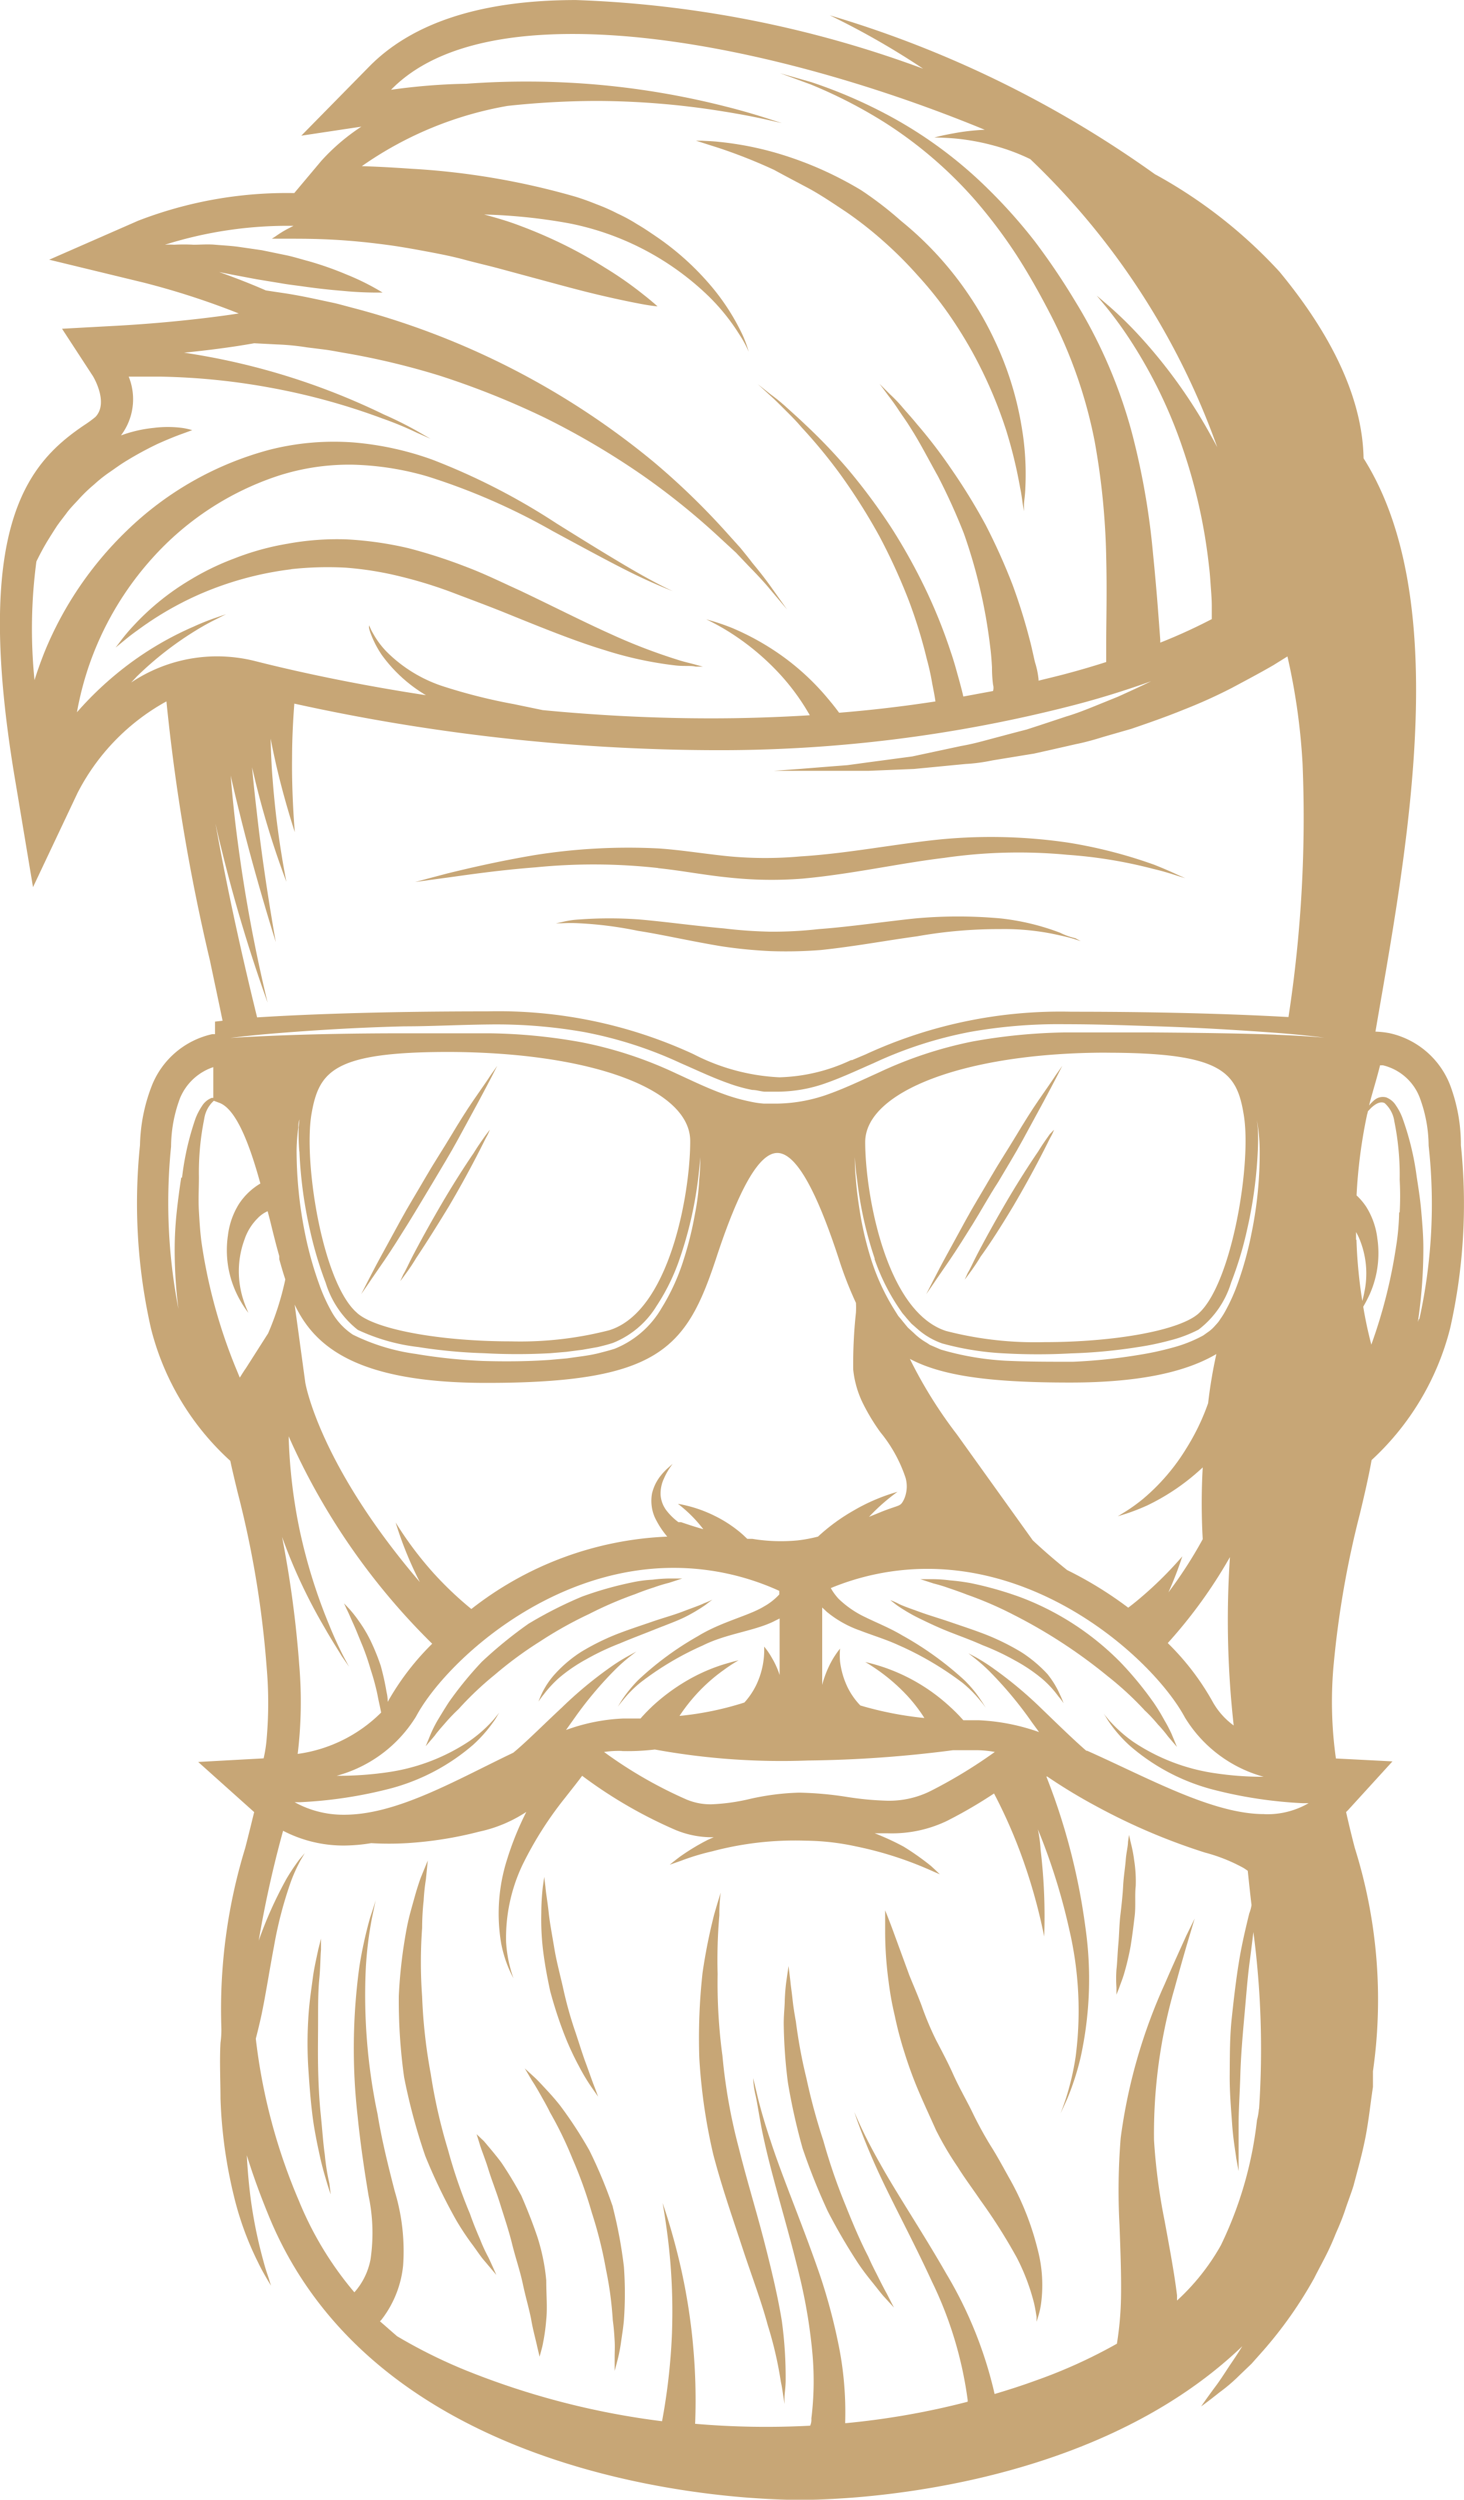 <svg xmlns="http://www.w3.org/2000/svg" width="64.716" height="110.497" viewBox="0 0 64.716 110.497"><g transform="translate(-4140.899 411.06)"><path d="M158.959,181.887a3.734,3.734,0,0,0-2.672-2.277,3.9,3.9,0,0,0-.622-.068l.182-1.055c1.336-7.7,3.15-18.178-.706-24.288-.046-2.528-1.29-5.313-3.719-8.25a21.426,21.426,0,0,0-5.51-4.311,48.182,48.182,0,0,0-14.368-7.021,34.709,34.709,0,0,1,4.129,2.361,48.988,48.988,0,0,0-15.347-3.036c-4.137,0-7.188.979-9.108,2.907l-3.036,3.089,2.657-.4a9.063,9.063,0,0,0-1.776,1.518l-1.192,1.419a18.217,18.217,0,0,0-6.9,1.222l-3.932,1.723,4.167,1.01a34.47,34.47,0,0,1,4.213,1.366c-1.518.235-3.522.44-5.313.539l-2.5.137,1.366,2.095s.713,1.161.114,1.8a4.823,4.823,0,0,1-.486.357c-2.5,1.685-4.994,4.448-3.036,15.878l.759,4.554,1.966-4.159a9.632,9.632,0,0,1,3.932-4.053,87.65,87.65,0,0,0,1.928,11.476c.19.911.38,1.791.554,2.641h0l-.334.038v.554h-.121a3.742,3.742,0,0,0-2.672,2.277,7.659,7.659,0,0,0-.524,2.634,25.048,25.048,0,0,0,.486,8.1,11.787,11.787,0,0,0,3.507,5.852c.091.433.2.88.319,1.374a43.94,43.94,0,0,1,1.29,7.787,18.217,18.217,0,0,1,0,3.089,5.848,5.848,0,0,1-.137.9l-2.892.159,2.474,2.216h0c-.129.531-.258,1.055-.395,1.586a24.288,24.288,0,0,0-1.055,7.932,3.989,3.989,0,0,1-.038.676c-.046.843,0,1.67,0,2.467a21.024,21.024,0,0,0,.6,4.342,13.738,13.738,0,0,0,1.063,2.907c.159.334.311.584.41.759l.159.266-.091-.3c-.061-.182-.159-.455-.25-.812a20.333,20.333,0,0,1-.584-2.953c-.061-.524-.114-1.1-.144-1.7.258.835.569,1.7.949,2.626,4.972,12.25,21.556,12.607,23.438,12.607h.144c1.518,0,12.638-.235,19.476-6.793l-.182.288c-.137.213-.266.4-.395.592-.243.372-.455.7-.653.956-.38.516-.592.827-.592.827s.3-.213.812-.622a7.52,7.52,0,0,0,.888-.759l.531-.509.539-.607a18.437,18.437,0,0,0,2.224-3.165c.159-.319.334-.638.5-.964a11.048,11.048,0,0,0,.455-1.009c.152-.342.3-.691.417-1.047s.258-.713.372-1.078c.2-.759.4-1.465.539-2.2s.213-1.465.319-2.163v-.691a22.369,22.369,0,0,0-.8-9.867q-.2-.759-.387-1.594l.084-.083,1.966-2.156-2.5-.129a17.974,17.974,0,0,1-.114-3.992,42.441,42.441,0,0,1,1.176-6.831c.2-.835.38-1.609.516-2.368a11.886,11.886,0,0,0,3.469-5.814,25,25,0,0,0,.478-8.1A7.485,7.485,0,0,0,158.959,181.887ZM149.4,210.213a3.256,3.256,0,0,1-.934-1.055,11.325,11.325,0,0,0-1.981-2.588,21.5,21.5,0,0,0,2.748-3.8A41.888,41.888,0,0,0,149.4,210.213Zm-1.131-14.247a9.958,9.958,0,0,1-.964,2,9.107,9.107,0,0,1-1.905,2.224,7.534,7.534,0,0,1-.8.577l-.326.2.364-.114a9.339,9.339,0,0,0,.949-.372,9.723,9.723,0,0,0,2.444-1.677,27.651,27.651,0,0,0,0,3.173,19.508,19.508,0,0,1-1.518,2.353,15.8,15.8,0,0,0,.615-1.594,16.557,16.557,0,0,1-1.336,1.381c-.38.349-.759.668-1.055.888a16.819,16.819,0,0,0-2.7-1.662c-.531-.425-1.04-.865-1.518-1.313l-3.355-4.683a20.085,20.085,0,0,1-2.08-3.34c1.427.759,3.575,1.047,7.082,1.047,3.18,0,5.176-.5,6.467-1.26a21.234,21.234,0,0,0-.364,2.171Zm-15.613,4.713a8.485,8.485,0,0,0-1.632,1.184,6.481,6.481,0,0,1-.888.167,7.727,7.727,0,0,1-2.019-.068h-.22c-.061-.053-.2-.2-.41-.364a5.655,5.655,0,0,0-1.047-.66,5.906,5.906,0,0,0-1.609-.524,5.974,5.974,0,0,1,1.123,1.123h0c-.372-.106-.7-.213-.979-.311h-.121a2.687,2.687,0,0,1-.516-.5,1.29,1.29,0,0,1-.273-.706,1.564,1.564,0,0,1,.144-.713,2.959,2.959,0,0,1,.266-.486l.121-.175-.159.144a2.71,2.71,0,0,0-.395.417,1.981,1.981,0,0,0-.357.759,1.837,1.837,0,0,0,.121,1.04,3.878,3.878,0,0,0,.554.858,15.036,15.036,0,0,0-8.66,3.2,15.455,15.455,0,0,1-1.67-1.586,15.742,15.742,0,0,1-1.677-2.239,16.153,16.153,0,0,0,1.07,2.634c-4.455-5.207-5.055-8.774-5.063-8.812l-.471-3.453c.88,1.86,2.748,3.461,8.478,3.461,7.628,0,8.835-1.518,10.148-5.488,1.032-3.15,1.92-4.676,2.71-4.676s1.685,1.518,2.717,4.676a16.457,16.457,0,0,0,.759,1.951,3.965,3.965,0,0,1,0,.425,21.4,21.4,0,0,0-.121,2.52,4.387,4.387,0,0,0,.44,1.518,8.966,8.966,0,0,0,.759,1.252,6.33,6.33,0,0,1,1.116,2.019,1.412,1.412,0,0,1,0,.759,1.178,1.178,0,0,1-.144.326.342.342,0,0,1-.144.129c-.091.046-.3.106-.554.2s-.433.175-.645.258l-.129.053a8.646,8.646,0,0,1,1.26-1.108A8.428,8.428,0,0,0,132.652,200.68Zm-10.042,6.474a8.156,8.156,0,0,0-.759.478,17.741,17.741,0,0,0-2.156,1.791c-.759.706-1.45,1.4-2.011,1.882l-.137.114c-2.543,1.214-5.131,2.74-7.469,2.74a4.448,4.448,0,0,1-2.194-.554h.25a19.506,19.506,0,0,0,4.046-.622,9.184,9.184,0,0,0,3.6-1.92,6.073,6.073,0,0,0,.88-.994c.1-.129.159-.243.2-.311l.068-.114-.083.106c-.053.061-.129.167-.235.281a6,6,0,0,1-.979.858,8.721,8.721,0,0,1-3.613,1.389,14.932,14.932,0,0,1-2.277.159,5.928,5.928,0,0,0,3.514-2.626c1.214-2.277,5.738-6.565,11.385-6.565a11.263,11.263,0,0,1,4.668,1.017v.159a2.732,2.732,0,0,1-.676.531c-.683.417-1.89.676-2.937,1.321a13.7,13.7,0,0,0-2.626,1.935,6.188,6.188,0,0,0-.683.827c-.144.22-.213.349-.213.349s.083-.121.25-.319a4.852,4.852,0,0,1,.759-.759,13.259,13.259,0,0,1,2.748-1.632c1.017-.509,2.186-.622,3.074-1.032l.319-.159v2.5a3.6,3.6,0,0,0-.342-.759,3.364,3.364,0,0,0-.342-.5,3.6,3.6,0,0,1-.357,1.715,3.332,3.332,0,0,1-.516.759,13.838,13.838,0,0,1-2.869.592,7.832,7.832,0,0,1,.759-.972,7.589,7.589,0,0,1,1.214-1.07,6.838,6.838,0,0,1,.638-.417s-.3.068-.759.213a7.917,7.917,0,0,0-1.571.713,8.705,8.705,0,0,0-1.427,1.055,8.163,8.163,0,0,0-.577.592h-.759a8.348,8.348,0,0,0-2.535.509l.4-.562a16.518,16.518,0,0,1,1.761-2.095,7.434,7.434,0,0,1,.676-.6l.273-.212Zm-12.6-.061c-.159-.319-.372-.759-.607-1.343a24.123,24.123,0,0,1-1.305-4.213,23.484,23.484,0,0,1-.478-4.106,29.775,29.775,0,0,0,6.345,9.169A11.552,11.552,0,0,0,112,209.173v.046a1.678,1.678,0,0,0-.046-.471,11.6,11.6,0,0,0-.258-1.169,9.645,9.645,0,0,0-.448-1.108,5.964,5.964,0,0,0-.531-.888,5.069,5.069,0,0,0-.455-.569l-.19-.2.114.251c.083.159.175.387.3.66s.243.584.387.926a10.549,10.549,0,0,1,.372,1.078,10.386,10.386,0,0,1,.3,1.1c.053.288.121.562.167.812a6.474,6.474,0,0,1-3.689,1.829,19.164,19.164,0,0,0,.068-3.939,47.7,47.7,0,0,0-.759-5.655,23.812,23.812,0,0,0,1.882,4.015c.3.531.584.964.759,1.26l.319.463ZM108.1,184.839a19.22,19.22,0,0,0,.478,3.529,16.615,16.615,0,0,0,.683,2.277,4.228,4.228,0,0,0,1.419,2.08,8.616,8.616,0,0,0,2.672.759,22.991,22.991,0,0,0,2.907.273,26.93,26.93,0,0,0,2.93,0l.713-.061.706-.091.683-.121c.22-.053.463-.114.668-.182a4,4,0,0,0,1.928-1.632,9.106,9.106,0,0,0,1.032-2.118,17.274,17.274,0,0,0,.8-3.461c.053-.433.083-.759.1-1v0a8.909,8.909,0,0,1-.046,1,10.454,10.454,0,0,1-.19,1.518,15.18,15.18,0,0,1-.486,1.973,9.374,9.374,0,0,1-1,2.2,4.212,4.212,0,0,1-2.057,1.776c-.235.076-.448.129-.683.19s-.471.1-.713.137l-.721.1-.759.068c-.979.068-1.973.076-2.968.046a23.873,23.873,0,0,1-2.953-.311,9.016,9.016,0,0,1-2.778-.85,2.914,2.914,0,0,1-.964-1.055,7.65,7.65,0,0,1-.539-1.207,15.645,15.645,0,0,1-.638-2.33,18.474,18.474,0,0,1-.349-3.575,8.771,8.771,0,0,1,.076-1,.947.947,0,0,1,.053-.349l-.038.357a9.67,9.67,0,0,0,.03,1.063Zm17.275-.448c0,2.277-.9,7.514-3.575,8.349a15.734,15.734,0,0,1-4.349.493c-3.173,0-6.072-.539-6.831-1.283-1.518-1.359-2.353-6.7-1.981-8.8.334-1.882,1.009-2.71,6.072-2.71,6.277.023,10.664,1.639,10.664,3.939Zm-3.036,26.952a10.145,10.145,0,0,0,1.472-.068,31.12,31.12,0,0,0,6.763.486,53.582,53.582,0,0,0,6.414-.455h1.093a4.678,4.678,0,0,1,.759.076,21.626,21.626,0,0,1-2.831,1.723,4.1,4.1,0,0,1-1.935.433,13.471,13.471,0,0,1-1.768-.167,15.462,15.462,0,0,0-2.11-.19,11.1,11.1,0,0,0-2.194.281,8.791,8.791,0,0,1-1.693.235,2.74,2.74,0,0,1-1.1-.213,19.293,19.293,0,0,1-3.643-2.1,4.436,4.436,0,0,1,.8-.046Zm21.427-30.869c5.085,0,5.761.827,6.072,2.71.372,2.095-.5,7.438-1.973,8.8-.812.759-3.7,1.283-6.831,1.283a15.7,15.7,0,0,1-4.349-.493c-2.679-.865-3.575-6.118-3.575-8.349s4.4-3.954,10.679-3.954Zm-10.247,9.108a9.259,9.259,0,0,0,1.04,2.118l.175.258c.068.091.137.159.2.243l.213.243.243.213a3.294,3.294,0,0,0,1.123.668,12.67,12.67,0,0,0,2.763.44,26.931,26.931,0,0,0,2.93,0,23.227,23.227,0,0,0,2.922-.273,12.325,12.325,0,0,0,1.45-.3,5.842,5.842,0,0,0,1.268-.478,4.114,4.114,0,0,0,1.442-2.087,15.61,15.61,0,0,0,.691-2.277,19.5,19.5,0,0,0,.486-3.537,9.778,9.778,0,0,0,0-1l-.038-.357.053.349a7.673,7.673,0,0,1,.068,1.01,17.456,17.456,0,0,1-.349,3.583,15.316,15.316,0,0,1-.638,2.323,8.237,8.237,0,0,1-.554,1.214,3.24,3.24,0,0,1-.19.3,1.518,1.518,0,0,1-.22.281,1.724,1.724,0,0,1-.266.258l-.281.2a6.07,6.07,0,0,1-1.366.539,13.036,13.036,0,0,1-1.435.311,23.849,23.849,0,0,1-2.96.311c-.994,0-1.989,0-2.968-.046a12.546,12.546,0,0,1-2.869-.493l-.319-.137-.159-.068-.152-.1a2.74,2.74,0,0,1-.569-.433l-.258-.235-.213-.258c-.068-.091-.144-.175-.213-.258l-.175-.281a9.806,9.806,0,0,1-1.017-2.2,15.045,15.045,0,0,1-.478-1.973c-.1-.6-.167-1.123-.2-1.556a9.107,9.107,0,0,1-.046-1.01v0a9.852,9.852,0,0,0,.1,1,16.8,16.8,0,0,0,.782,3.5Zm17.753-9.905c-1.343-.053-3.271-.083-5.586-.1h-3.727a24.961,24.961,0,0,0-4.1.4,18.02,18.02,0,0,0-4.167,1.381c-.691.311-1.381.645-2.125.918a6.99,6.99,0,0,1-2.345.448h-.592a4.193,4.193,0,0,1-.607-.091,8.078,8.078,0,0,1-1.154-.326c-.759-.273-1.435-.607-2.118-.918a17.751,17.751,0,0,0-4.167-1.374,24.287,24.287,0,0,0-4.1-.4h-3.734c-2.277,0-4.235.046-5.586.1s-2.118.106-2.118.106.759-.106,2.11-.213,3.271-.243,5.586-.3c1.161,0,2.414-.068,3.734-.083a22.427,22.427,0,0,1,4.2.334,18.1,18.1,0,0,1,4.288,1.381c.691.3,1.381.63,2.087.88a6.834,6.834,0,0,0,1.07.3c.175,0,.349.061.539.076h.562a6.422,6.422,0,0,0,2.178-.387c.706-.25,1.4-.577,2.095-.88a17.988,17.988,0,0,1,4.288-1.381,22.342,22.342,0,0,1,4.19-.334c1.328,0,2.581.046,3.734.083,2.277.068,4.243.2,5.586.3s2.11.213,2.11.213-.751-.076-2.11-.129ZM100.66,164.111l.258-.273a14.764,14.764,0,0,1,2.6-2.027,10.827,10.827,0,0,1,.964-.531l.372-.19-.395.137a10.878,10.878,0,0,0-1.032.41,14.261,14.261,0,0,0-2.93,1.708,14.91,14.91,0,0,0-2.232,2.08,14.051,14.051,0,0,1,.493-1.943,13.821,13.821,0,0,1,2.877-4.911,12.9,12.9,0,0,1,5.5-3.59,10.2,10.2,0,0,1,3.332-.5,12.9,12.9,0,0,1,3.287.516,28.387,28.387,0,0,1,5.533,2.414c1.571.85,2.884,1.564,3.8,2s1.518.66,1.518.66-.546-.243-1.457-.759-2.171-1.29-3.689-2.239a29.055,29.055,0,0,0-5.488-2.816,13.564,13.564,0,0,0-3.476-.759,11.552,11.552,0,0,0-3.7.319,14.368,14.368,0,0,0-6.345,3.6,15.673,15.673,0,0,0-3.605,5.313c-.175.44-.326.858-.455,1.275a22.572,22.572,0,0,1,.083-5.245c.114-.235.266-.531.455-.85.121-.2.258-.417.4-.638s.319-.433.486-.66.38-.433.577-.653a6.832,6.832,0,0,1,.638-.607,6.07,6.07,0,0,1,.7-.554c.243-.167.478-.342.721-.486a14.937,14.937,0,0,1,1.4-.759c.425-.19.8-.342,1.078-.44l.433-.159a3.034,3.034,0,0,0-.455-.1,4.964,4.964,0,0,0-1.245,0,5.905,5.905,0,0,0-1.45.334,2.657,2.657,0,0,0,.342-2.6h1.381a29.738,29.738,0,0,1,4.987.509,29.162,29.162,0,0,1,4.873,1.351,14.918,14.918,0,0,1,1.518.63l.584.258-.554-.319a16.35,16.35,0,0,0-1.518-.759A30.36,30.36,0,0,0,103,149.53c1.009-.1,2.133-.243,3.1-.417l1.01.053a10.67,10.67,0,0,1,1.321.129l.8.1c.288.038.584.1.9.152a33.148,33.148,0,0,1,4.2,1.009,36.5,36.5,0,0,1,4.638,1.86,34.391,34.391,0,0,1,4.319,2.55,31.558,31.558,0,0,1,3.423,2.77l.683.63.577.607c.372.38.683.714.926,1.009l.759.9-.691-.972c-.22-.311-.5-.676-.842-1.085-.159-.213-.342-.433-.524-.66l-.63-.7a32.043,32.043,0,0,0-3.226-3.12,34.673,34.673,0,0,0-13.184-6.77c-.326-.083-.638-.175-.934-.243l-.85-.182c-.539-.114-1-.2-1.4-.258l-.759-.114c-.683-.3-1.4-.577-2.065-.812l.653.129,1.009.19,1.017.167c.334.061.676.1.994.144.645.091,1.245.159,1.776.2a15.689,15.689,0,0,0,1.776.076,10.785,10.785,0,0,0-1.6-.8,14.425,14.425,0,0,0-1.715-.6c-.319-.083-.645-.19-.987-.258l-1.032-.213-1.047-.152c-.342-.046-.683-.061-1.017-.091s-.653,0-.956,0a7.906,7.906,0,0,0-.858,0,3.515,3.515,0,0,0-.41,0,18.064,18.064,0,0,1,5.685-.835l-.281.144a4.779,4.779,0,0,0-.5.311l-.175.114h.759c.493,0,1.184,0,2,.046s1.738.137,2.717.281c.493.076.994.167,1.518.266s1.025.2,1.518.334,1.04.258,1.518.387l1.518.41c.987.266,1.92.524,2.74.721s1.518.342,2,.433.759.114.759.114-.213-.2-.607-.509a16.125,16.125,0,0,0-1.7-1.192,19.983,19.983,0,0,0-2.573-1.374c-.493-.22-1.009-.425-1.518-.607-.417-.144-.843-.266-1.268-.38a24.653,24.653,0,0,1,3.742.387,12.258,12.258,0,0,1,6.072,3.12,9.11,9.11,0,0,1,1.472,1.8,4.846,4.846,0,0,1,.41.759,4.994,4.994,0,0,0-.319-.842,9.866,9.866,0,0,0-1.29-2,12.083,12.083,0,0,0-2.52-2.277c-.258-.175-.524-.357-.8-.516a7.223,7.223,0,0,0-.865-.471,8.347,8.347,0,0,0-.926-.41c-.319-.129-.63-.243-.956-.342a32.919,32.919,0,0,0-7.226-1.23c-.888-.061-1.632-.1-2.2-.114a15.982,15.982,0,0,1,6.436-2.664,37.283,37.283,0,0,1,3.932-.22,35.607,35.607,0,0,1,5.655.471c.759.121,1.4.25,1.844.349l.7.159-.683-.22c-.433-.137-1.055-.326-1.814-.516a35.733,35.733,0,0,0-5.67-.964,36.213,36.213,0,0,0-5.791-.038h-.046a26.846,26.846,0,0,0-3.271.266c1.7-1.746,4.554-2.467,8.03-2.467,5.45,0,12.326,1.806,18.216,4.235a9.493,9.493,0,0,0-1.389.159c-.516.091-.842.182-.842.182s.342,0,.85.038a10.054,10.054,0,0,1,1.806.326,8.963,8.963,0,0,1,1.586.592,32.782,32.782,0,0,1,8.266,12.736c-.076-.144-.152-.288-.235-.433a22.617,22.617,0,0,0-3.264-4.554,17.039,17.039,0,0,0-1.305-1.268l-.524-.448.44.531a17.652,17.652,0,0,1,1.055,1.457,21.252,21.252,0,0,1,2.33,4.835,24.106,24.106,0,0,1,1.139,5.154c.046.357.061.683.083.972s.038.546.038.759v.592a24.187,24.187,0,0,1-2.277,1.04v-.121c-.068-.918-.159-2.224-.319-3.8a32.585,32.585,0,0,0-.949-5.412,22.011,22.011,0,0,0-2.512-5.791A30.078,30.078,0,0,0,140.6,144.6a23.16,23.16,0,0,0-2.027-2.277,19.127,19.127,0,0,0-4.342-3.233,21.736,21.736,0,0,0-3.5-1.518l-1.381-.395,1.343.493a21.154,21.154,0,0,1,3.34,1.723,18.58,18.58,0,0,1,3.97,3.431,22.556,22.556,0,0,1,1.776,2.361c.546.842,1.047,1.738,1.518,2.649a20.875,20.875,0,0,1,1.951,5.586,32.161,32.161,0,0,1,.516,5.169c.038,1.518,0,2.831,0,3.75v.865c-.569.182-1.161.357-1.791.524-.395.106-.8.2-1.2.3v-.061a3.783,3.783,0,0,0-.159-.759c-.068-.281-.137-.638-.235-1a25.051,25.051,0,0,0-.759-2.429,27.1,27.1,0,0,0-1.192-2.649,26.569,26.569,0,0,0-1.518-2.467,21.92,21.92,0,0,0-1.518-1.981c-.228-.281-.455-.524-.653-.759a6.28,6.28,0,0,0-.524-.546l-.471-.471.395.531c.129.167.281.372.44.615s.357.509.546.82c.387.6.759,1.328,1.2,2.118a26.964,26.964,0,0,1,1.146,2.528,23.18,23.18,0,0,1,1.161,4.987c.046.342.068.66.083.941a5.828,5.828,0,0,0,.046.759.5.5,0,0,1,0,.281l-1.313.243h0c-.053-.235-.129-.524-.22-.85s-.19-.7-.326-1.093a23.118,23.118,0,0,0-1.047-2.641,25.643,25.643,0,0,0-1.564-2.839,26.558,26.558,0,0,0-1.913-2.588,24.2,24.2,0,0,0-1.935-2.027c-.3-.288-.577-.531-.827-.759a7.962,7.962,0,0,0-.668-.546l-.584-.463.554.509c.175.152.38.357.615.592s.5.493.759.8a22.966,22.966,0,0,1,1.753,2.133,26.646,26.646,0,0,1,1.685,2.672,26.317,26.317,0,0,1,1.306,2.854,21.873,21.873,0,0,1,.8,2.6,10.624,10.624,0,0,1,.235,1.063c.061.311.114.577.144.8-1.427.22-2.854.387-4.258.5-.121-.167-.288-.38-.486-.615a10.916,10.916,0,0,0-1.973-1.852,11.439,11.439,0,0,0-2.277-1.283,10.319,10.319,0,0,0-1.139-.38,10.252,10.252,0,0,1,1.032.569,11.044,11.044,0,0,1,1.981,1.6,9.921,9.921,0,0,1,1.518,1.989.3.3,0,0,1,.046.083c-1.472.091-2.93.137-4.357.137-2.588,0-5.085-.137-7.446-.364l-1.283-.266a24.462,24.462,0,0,1-3.036-.759,6.277,6.277,0,0,1-2.581-1.556,3.8,3.8,0,0,1-.607-.82,2,2,0,0,1-.129-.258l-.046-.091v.1a1.457,1.457,0,0,0,.083.281,4.447,4.447,0,0,0,.486.934,6.5,6.5,0,0,0,1.951,1.776c-2.93-.448-5.526-.994-7.59-1.518a6.922,6.922,0,0,0-1.67-.2A6.831,6.831,0,0,0,100.66,164.111Zm3.734,6.254c.076.349.159.706.25,1.063a67.549,67.549,0,0,0,2.049,6.831,67.792,67.792,0,0,1-1.306-7c-.144-1.047-.25-2.1-.326-3.036.121.539.258,1.108.395,1.662.706,2.884,1.6,5.7,1.6,5.7s-.531-2.907-.85-5.829c-.076-.645-.144-1.283-.2-1.9l.159.668a38.291,38.291,0,0,0,1.359,4.395,39.249,39.249,0,0,1-.607-4.508c-.053-.622-.076-1.245-.091-1.822.061.3.121.607.19.911.357,1.639.88,3.226.88,3.226s-.144-1.662-.121-3.3c0-.888.053-1.761.1-2.383a87.567,87.567,0,0,0,18.383,2.057,62.6,62.6,0,0,0,16.114-2c1.222-.319,2.338-.676,3.378-1.047-.478.235-.964.455-1.465.683l-1.123.455c-.379.152-.759.3-1.154.417l-1.169.387-.584.19-.584.152-1.169.311c-.387.106-.759.2-1.146.266l-2.163.463-1.989.266-.888.121-.8.061-1.313.106-1.146.083h4.182l2.027-.083,2.277-.22a7.688,7.688,0,0,0,1.192-.159l1.222-.2.615-.1.615-.137,1.237-.281c.417-.083.827-.2,1.23-.326l1.214-.349c.8-.273,1.579-.546,2.323-.85a22.79,22.79,0,0,0,2.118-.956c.653-.349,1.283-.683,1.844-1.009l.622-.387a28.223,28.223,0,0,1,.668,4.729,58.124,58.124,0,0,1-.622,11.211c-1.9-.106-5.1-.235-9.594-.235a20.539,20.539,0,0,0-9.108,1.89l-.592.25h-.046a7.886,7.886,0,0,1-3.165.759,9.214,9.214,0,0,1-3.8-1.025,20.539,20.539,0,0,0-9.108-1.89c-4.994,0-8.395.152-10.178.266-.638-2.588-1.3-5.548-1.837-8.546Zm-1.518,15.628c-.076.486-.144.994-.2,1.518a15.922,15.922,0,0,0-.091,1.6,20.768,20.768,0,0,0,.167,2.687,24.668,24.668,0,0,1-.326-7.173,6.186,6.186,0,0,1,.395-2.14,2.421,2.421,0,0,1,1.472-1.374v1.359h-.068a.881.881,0,0,0-.44.372,2.846,2.846,0,0,0-.273.524,12.288,12.288,0,0,0-.6,2.626Zm2.854,8.433c-.1.137-.182.281-.266.41l-.213-.516a23.613,23.613,0,0,1-1.457-5.313c-.076-.5-.106-.987-.137-1.518s0-1,0-1.518a11.886,11.886,0,0,1,.235-2.573,1.328,1.328,0,0,1,.425-.8h0l.243.091c.759.281,1.351,1.882,1.814,3.567a2.892,2.892,0,0,0-.956.918,3.385,3.385,0,0,0-.478,1.374,4.463,4.463,0,0,0,.342,2.482,4.82,4.82,0,0,0,.387.7c.106.159.175.243.175.243s-.046-.1-.114-.273a4.212,4.212,0,0,1-.228-.759,4.068,4.068,0,0,1,.175-2.224,2.4,2.4,0,0,1,.569-.918,1.4,1.4,0,0,1,.448-.319l.091.342c.144.584.281,1.146.425,1.647v.137c.083.3.167.592.266.888a12.637,12.637,0,0,1-.759,2.383Zm44.782,32.744a2.6,2.6,0,0,1-.083.486,16.925,16.925,0,0,1-1.6,5.541,9.867,9.867,0,0,1-1.935,2.436V235.4c-.121-.994-.334-2.118-.546-3.279a26.41,26.41,0,0,1-.471-3.583,23.119,23.119,0,0,1,.918-6.74c.251-.918.471-1.685.63-2.216l.25-.835-.372.759c-.228.509-.562,1.23-.941,2.11a24.03,24.03,0,0,0-1.958,6.831,28.593,28.593,0,0,0-.053,3.848c.046,1.2.084,2.277.068,3.188a14.631,14.631,0,0,1-.182,2.057,22.555,22.555,0,0,1-3.6,1.632c-.6.22-1.2.41-1.806.592a18.262,18.262,0,0,0-2.133-5.313c-1.032-1.806-2.171-3.507-2.922-4.858-.38-.668-.668-1.237-.858-1.647s-.288-.645-.288-.645.076.243.235.668.395,1.025.713,1.731c.63,1.412,1.624,3.226,2.474,5.078a17.122,17.122,0,0,1,1.586,5.237.372.372,0,0,1,0,.091,34.216,34.216,0,0,1-5.412.949v-.076a15.049,15.049,0,0,0-.235-3.089,25.406,25.406,0,0,0-.873-3.355c-.759-2.216-1.662-4.326-2.194-5.973-.273-.812-.471-1.518-.584-2s-.182-.759-.182-.759a3.892,3.892,0,0,0,.106.759c.106.478.2,1.222.395,2.064.372,1.7,1.078,3.917,1.6,6.14a23.583,23.583,0,0,1,.524,3.271,13.527,13.527,0,0,1-.053,2.808.659.659,0,0,1-.053.319,36.7,36.7,0,0,1-5.085-.083,26.671,26.671,0,0,0-.9-7.985c-.288-1.078-.539-1.776-.539-1.776s.144.759.266,1.829a26.505,26.505,0,0,1,.144,4.061,27.2,27.2,0,0,1-.433,3.757,34.626,34.626,0,0,1-8.744-2.277,22.8,22.8,0,0,1-2.968-1.48c-.25-.213-.493-.433-.759-.66l.061-.061a4.668,4.668,0,0,0,.964-2.406,9.108,9.108,0,0,0-.372-3.287c-.281-1.093-.569-2.239-.759-3.408a25.525,25.525,0,0,1-.516-6.5,16.75,16.75,0,0,1,.266-2.148l.167-.8s-.083.288-.243.759a18.765,18.765,0,0,0-.471,2.133,26.625,26.625,0,0,0-.083,6.657c.121,1.207.3,2.414.486,3.522a7.939,7.939,0,0,1,.083,2.808,3.036,3.036,0,0,1-.713,1.45,15.028,15.028,0,0,1-2.452-4.046,25.594,25.594,0,0,1-1.905-7.165c.061-.243.159-.622.258-1.085.175-.835.342-1.92.546-3a17.778,17.778,0,0,1,.759-2.892,7.257,7.257,0,0,1,.41-.9l.19-.326-.243.288a9.406,9.406,0,0,0-.562.843,17.9,17.9,0,0,0-1.252,2.8v.068a49.168,49.168,0,0,1,1.1-4.987,5.792,5.792,0,0,0,2.717.653,7.707,7.707,0,0,0,1.176-.106,13.671,13.671,0,0,0,1.579,0,16.866,16.866,0,0,0,3.2-.509,6.072,6.072,0,0,0,2.08-.873,13.5,13.5,0,0,0-.85,2.1,7.894,7.894,0,0,0-.266,3.689,5.443,5.443,0,0,0,.349,1.154,4.215,4.215,0,0,0,.2.41,4.331,4.331,0,0,1-.137-.433,5.745,5.745,0,0,1-.19-1.161,7.522,7.522,0,0,1,.721-3.408,15.94,15.94,0,0,1,1.882-2.968c.326-.417.6-.759.759-.979a20.348,20.348,0,0,0,4.1,2.383,4.167,4.167,0,0,0,1.662.334h.053l-.258.114a9.66,9.66,0,0,0-1.252.759c-.281.213-.433.342-.433.342l.516-.182a10.169,10.169,0,0,1,1.359-.41,14.239,14.239,0,0,1,4.144-.471,10.924,10.924,0,0,1,2.2.25,15.992,15.992,0,0,1,3.218,1.017l.5.22s-.137-.144-.4-.379a11.719,11.719,0,0,0-1.192-.842,11.3,11.3,0,0,0-1.283-.592h.592a5.624,5.624,0,0,0,2.581-.539,20.328,20.328,0,0,0,2.1-1.222,22.479,22.479,0,0,1,1.192,2.687,24.561,24.561,0,0,1,1.025,3.636,24.83,24.83,0,0,0-.159-3.841,5.9,5.9,0,0,0-.121-.9,27.226,27.226,0,0,1,1.389,4.433,15.742,15.742,0,0,1,.281,5.624,11.846,11.846,0,0,1-.425,1.829c-.144.433-.243.676-.243.676s.114-.235.3-.653a11.794,11.794,0,0,0,.584-1.807,16.136,16.136,0,0,0,.213-5.791,28.278,28.278,0,0,0-1.359-5.67c-.129-.364-.25-.683-.364-.972h.038a24.357,24.357,0,0,0,2.224,1.343,27.324,27.324,0,0,0,4.751,2.019,7.439,7.439,0,0,1,1.723.691l.167.114c.053.509.106,1.017.167,1.518a1.741,1.741,0,0,1-.1.364c-.152.622-.326,1.343-.455,2.133s-.228,1.639-.319,2.49-.084,1.7-.091,2.5.061,1.518.106,2.178.137,1.161.182,1.518l.106.577v-2.1c0-.615.053-1.366.076-2.156s.091-1.632.167-2.467.137-1.677.235-2.459c.068-.486.121-.956.175-1.389a39.6,39.6,0,0,1,.25,7.818Zm.235-13.04c-2.277,0-5.085-1.579-7.825-2.8h-.038c-.554-.478-1.268-1.176-2-1.882a17.743,17.743,0,0,0-2.156-1.791,8.107,8.107,0,0,0-.759-.478l-.3-.159.273.213a7.424,7.424,0,0,1,.676.6,17.166,17.166,0,0,1,1.761,2.095c.137.2.281.387.417.577a9.145,9.145,0,0,0-2.657-.524h-.691a7.513,7.513,0,0,0-.584-.592,8.221,8.221,0,0,0-2.99-1.769c-.44-.144-.759-.212-.759-.212s.266.152.638.417a8.29,8.29,0,0,1,1.214,1.07,6.892,6.892,0,0,1,.759.987,15.341,15.341,0,0,1-2.831-.554,3.172,3.172,0,0,1-.562-.8,3.628,3.628,0,0,1-.334-1.139,3.234,3.234,0,0,1,0-.577,4.253,4.253,0,0,0-.342.5,4.555,4.555,0,0,0-.448,1.108v-3.423l.213.2a4.8,4.8,0,0,0,1.465.82c.547.212,1.131.387,1.662.63a14.034,14.034,0,0,1,2.869,1.685,5.374,5.374,0,0,1,.759.759,3.569,3.569,0,0,1,.258.334s-.076-.137-.228-.357a5.312,5.312,0,0,0-.713-.858,14.361,14.361,0,0,0-2.748-1.981c-.546-.326-1.123-.554-1.624-.8a4.41,4.41,0,0,1-1.184-.812,2.528,2.528,0,0,1-.349-.478,11.18,11.18,0,0,1,4.266-.85c5.617,0,10.14,4.25,11.385,6.565a5.9,5.9,0,0,0,3.484,2.626,14.248,14.248,0,0,1-2.163-.159,8.729,8.729,0,0,1-3.605-1.389,6,6,0,0,1-.979-.858c-.114-.114-.182-.22-.243-.281l-.076-.106.068.114c.046.068.106.182.2.311a6.075,6.075,0,0,0,.88.994,9.109,9.109,0,0,0,3.6,1.92,19.506,19.506,0,0,0,4.046.622h.258a3.636,3.636,0,0,1-1.935.486Zm4.061-25.389V188.4a2.823,2.823,0,0,1,.2.433,3.992,3.992,0,0,1,.167,2.224,3.666,3.666,0,0,1-.091.387,21.592,21.592,0,0,1-.258-2.7Zm1.905-1.207a10.637,10.637,0,0,1-.137,1.518,22.515,22.515,0,0,1-1.093,4.326c-.144-.554-.266-1.116-.357-1.677.084-.144.182-.326.281-.539a4.463,4.463,0,0,0,.342-2.482,3.385,3.385,0,0,0-.478-1.374,2.685,2.685,0,0,0-.44-.524,22.605,22.605,0,0,1,.463-3.567,1.105,1.105,0,0,0,.038-.152l.114-.121c.144-.144.4-.349.622-.243a1.321,1.321,0,0,1,.433.812,11.885,11.885,0,0,1,.235,2.573,13.185,13.185,0,0,1,0,1.45Zm.873,4.713-.046.129a21.777,21.777,0,0,0,.243-3.279c0-.539-.046-1.078-.091-1.6s-.121-1.017-.2-1.518a12.285,12.285,0,0,0-.638-2.634,2.444,2.444,0,0,0-.273-.524.881.881,0,0,0-.44-.372.577.577,0,0,0-.5.1,1.655,1.655,0,0,0-.258.258c.152-.592.342-1.184.486-1.776H156a2.323,2.323,0,0,1,1.617,1.412,6.194,6.194,0,0,1,.4,2.14,23.635,23.635,0,0,1-.41,7.666Z" transform="translate(4046.035 -545)" fill="#c7a676"/><path d="M109.34,166.67a14.9,14.9,0,0,1,2.429-.068,14.694,14.694,0,0,1,2.459.4,19.657,19.657,0,0,1,2.414.759c.759.288,1.579.592,2.33.9,1.518.615,2.945,1.192,4.22,1.579a16.563,16.563,0,0,0,3.142.683c.387.046.691,0,.9.053h.319l-.311-.083c-.2-.061-.486-.114-.85-.235a25.089,25.089,0,0,1-2.93-1.131c-1.184-.531-2.535-1.222-4.023-1.928-.759-.342-1.518-.721-2.345-1.032a22.887,22.887,0,0,0-2.558-.827,15.481,15.481,0,0,0-2.694-.387,12.077,12.077,0,0,0-2.641.19,11.7,11.7,0,0,0-2.361.653,11.552,11.552,0,0,0-1.966.956,11.21,11.21,0,0,0-2.512,2.042,8.291,8.291,0,0,0-.577.691l-.19.25.243-.2c.159-.129.387-.326.7-.546a14.345,14.345,0,0,1,2.679-1.571,14.526,14.526,0,0,1,4.152-1.146Z" transform="translate(4044.414 -552.569)" fill="#c7a676"/><path d="M140.409,144.255c.546.3,1.085.668,1.647,1.04a16.771,16.771,0,0,1,1.632,1.283,17.53,17.53,0,0,1,1.518,1.518,16.417,16.417,0,0,1,1.336,1.662,19.645,19.645,0,0,1,1.093,1.753A19.847,19.847,0,0,1,149.1,154.9a20.62,20.62,0,0,1,.63,2.588c.068.319.091.569.121.759l.046.266v-.266c0-.175.053-.433.061-.759a12.4,12.4,0,0,0-.167-2.732,14.329,14.329,0,0,0-1.161-3.734,14.478,14.478,0,0,0-1.085-1.943,14.944,14.944,0,0,0-3.082-3.4,15.8,15.8,0,0,0-1.776-1.366,16.307,16.307,0,0,0-1.837-.949,15.824,15.824,0,0,0-1.731-.638,14.18,14.18,0,0,0-2.687-.539c-.326-.038-.584-.038-.759-.053H135.4l.979.311a23.176,23.176,0,0,1,2.474.979C139.316,143.678,139.84,143.952,140.409,144.255Z" transform="translate(4036.266 -546.974)" fill="#c7a676"/><path d="M136.61,251.381a24.007,24.007,0,0,1-.213-3.62,22.982,22.982,0,0,1,.076-2.6,6.7,6.7,0,0,1,.061-.994s-.114.349-.288.956a24.808,24.808,0,0,0-.516,2.588,26.327,26.327,0,0,0-.144,3.75,25.047,25.047,0,0,0,.615,4.266c.372,1.427.85,2.793,1.268,4.068s.865,2.444,1.139,3.476a16.783,16.783,0,0,1,.584,2.52c.068.3.091.554.121.721l.038.258v-.258c0-.167.046-.417.053-.759a18.65,18.65,0,0,0-.167-2.641c-.175-1.085-.471-2.33-.812-3.643s-.759-2.672-1.1-4.046A24.572,24.572,0,0,1,136.61,251.381Z" transform="translate(4036.225 -571.564)" fill="#c7a676"/><path d="M121.687,259.049c-.144-.334-.3-.706-.448-1.131a23.024,23.024,0,0,1-.979-2.854,23.951,23.951,0,0,1-.759-3.347,23.407,23.407,0,0,1-.38-3.408,20.871,20.871,0,0,1,0-3.036,11.434,11.434,0,0,1,.068-1.214,8.789,8.789,0,0,1,.1-.941l.083-.827-.311.759c-.091.25-.19.562-.288.918s-.22.759-.311,1.207a21.635,21.635,0,0,0-.372,3.1,24.465,24.465,0,0,0,.235,3.6,26.444,26.444,0,0,0,.934,3.476,24.71,24.71,0,0,0,1.359,2.824,11.823,11.823,0,0,0,.683,1.04c.213.281.395.569.562.759l.539.638s-.121-.281-.342-.759A7.138,7.138,0,0,1,121.687,259.049Z" transform="translate(4040.438 -571.111)" fill="#c7a676"/><path d="M126.784,248.305c.167.622.364,1.23.577,1.791a12.554,12.554,0,0,0,.691,1.518,8.862,8.862,0,0,0,.6.994l.25.357-.152-.41c-.106-.258-.228-.63-.395-1.078s-.319-.964-.509-1.518a17.172,17.172,0,0,1-.486-1.768c-.137-.607-.3-1.207-.395-1.784s-.2-1.116-.25-1.586-.121-.858-.144-1.139l-.053-.433-.061.433a10.48,10.48,0,0,0-.068,1.161,11.383,11.383,0,0,0,.076,1.632C126.533,247.045,126.647,247.675,126.784,248.305Z" transform="translate(4038.438 -571.343)" fill="#c7a676"/><path d="M129.324,260.525a20.815,20.815,0,0,0-1.04-2.5A18.462,18.462,0,0,0,127,256.055c-.213-.273-.425-.509-.615-.713s-.349-.379-.493-.516l-.463-.425.319.539c.106.159.228.364.364.607s.288.5.433.8a16.463,16.463,0,0,1,.987,2.034,19.253,19.253,0,0,1,.865,2.414,18.461,18.461,0,0,1,.622,2.5,15.526,15.526,0,0,1,.3,2.239c.046.326.068.638.083.911s0,.509,0,.706v.622s.061-.22.159-.607c.046-.2.091-.433.129-.706s.091-.584.121-.934a16.429,16.429,0,0,0,0-2.353,20.154,20.154,0,0,0-.493-2.649Z" transform="translate(4038.668 -574.03)" fill="#c7a676"/><path d="M142.271,256.189a26.825,26.825,0,0,1-.759-2.793,22.146,22.146,0,0,1-.463-2.49c-.068-.372-.121-.713-.152-1.017s-.076-.562-.091-.759l-.083-.691s-.038.25-.1.691q-.046.334-.068.8c0,.3-.046.653-.046,1.04a22.576,22.576,0,0,0,.182,2.6,27.248,27.248,0,0,0,.653,2.93,28.033,28.033,0,0,0,1.116,2.786,25.582,25.582,0,0,0,1.328,2.277c.213.319.425.592.622.835s.357.455.5.622l.471.516-.319-.622c-.106-.19-.228-.425-.364-.7s-.3-.577-.448-.926c-.342-.653-.683-1.457-1.025-2.315a25.67,25.67,0,0,1-.956-2.786Z" transform="translate(4035.034 -572.593)" fill="#c7a676"/><path d="M151.943,257.106c-.288-.509-.562-1.032-.873-1.518a16.924,16.924,0,0,1-.843-1.556c-.266-.531-.562-1.047-.8-1.579s-.509-1.04-.759-1.518a13.353,13.353,0,0,1-.638-1.518c-.19-.509-.379-.934-.546-1.351l-.759-2.072c-.19-.509-.311-.8-.311-.8v.865a16.4,16.4,0,0,0,.152,2.277,13.666,13.666,0,0,0,.273,1.518,15.945,15.945,0,0,0,.433,1.639,18.1,18.1,0,0,0,.63,1.715c.243.569.509,1.139.759,1.7a14,14,0,0,0,.956,1.624c.326.524.683.994,1,1.465a24.46,24.46,0,0,1,1.617,2.55,9.336,9.336,0,0,1,.759,2c.061.258.091.471.114.615v.22l.068-.22a3.561,3.561,0,0,0,.137-.63,6.163,6.163,0,0,0-.152-2.33A12.394,12.394,0,0,0,151.943,257.106Z" transform="translate(4033.613 -571.81)" fill="#c7a676"/><path d="M125.314,262.792c-.213-.638-.463-1.26-.713-1.837a17.088,17.088,0,0,0-.888-1.472c-.3-.4-.577-.713-.759-.934l-.334-.319s.053.159.137.44.243.653.387,1.123.349.979.516,1.518.379,1.161.531,1.776.357,1.207.478,1.784.288,1.123.372,1.594.2.873.258,1.154l.106.448s.046-.159.121-.448a9.066,9.066,0,0,0,.175-1.2c.053-.5,0-1.085,0-1.715A8.913,8.913,0,0,0,125.314,262.792Z" transform="translate(4039.346 -574.953)" fill="#c7a676"/><path d="M160.507,241.111l-.068-.311-.046.311c0,.2-.076.471-.1.8s-.091.713-.114,1.131-.068.85-.121,1.29-.053.873-.091,1.29-.046.8-.084,1.131a5.591,5.591,0,0,0,0,.8v.311l.114-.288c.061-.182.175-.448.258-.759a11.425,11.425,0,0,0,.258-1.123c.068-.417.121-.858.175-1.305s0-.9.046-1.321a5.963,5.963,0,0,0-.068-1.146A6.545,6.545,0,0,0,160.507,241.111Z" transform="translate(4030.369 -570.752)" fill="#c7a676"/><path d="M113.536,256.388c-.076-.531-.114-1.146-.182-1.806s-.1-1.366-.114-2.072,0-1.412,0-2.072,0-1.283.053-1.814.046-.979.076-1.29v-.493l-.121.478c-.061.311-.175.759-.243,1.275s-.167,1.154-.2,1.822a17.787,17.787,0,0,0,0,2.11c.046.721.1,1.435.182,2.1s.213,1.283.326,1.806.243.949.334,1.252.152.463.152.463l-.061-.486A9.746,9.746,0,0,1,113.536,256.388Z" transform="translate(4041.72 -572.208)" fill="#c7a676"/><path d="M158.36,231.686a6.639,6.639,0,0,1,.607.645,5.767,5.767,0,0,1,.448.531l.395.463-.235-.569a6.386,6.386,0,0,0-.326-.622,8.391,8.391,0,0,0-.463-.759,15.4,15.4,0,0,0-1.465-1.784,12.289,12.289,0,0,0-4.41-2.877,15.5,15.5,0,0,0-2.216-.63c-.334-.061-.638-.1-.911-.121a6.486,6.486,0,0,0-.7-.053h-.615l.584.19a6.827,6.827,0,0,1,.66.2c.25.084.531.182.835.3a16.071,16.071,0,0,1,2.019.873,22.928,22.928,0,0,1,4.19,2.732,14.206,14.206,0,0,1,1.6,1.473Z" transform="translate(4033.116 -567.164)" fill="#c7a676"/><path d="M153.665,230.4a5.95,5.95,0,0,0-1.146-.964,10.577,10.577,0,0,0-1.518-.759c-.539-.213-1.078-.387-1.586-.562s-.979-.311-1.374-.455-.759-.266-.964-.372a3.054,3.054,0,0,0-.357-.159s.106.091.311.243a7.734,7.734,0,0,0,.9.531c.387.19.842.41,1.336.607s1.032.387,1.518.607a11.107,11.107,0,0,1,1.48.7,7.205,7.205,0,0,1,1.176.8,4.554,4.554,0,0,1,.7.759,3.09,3.09,0,0,1,.235.311,3.786,3.786,0,0,0-.152-.364,4.016,4.016,0,0,0-.562-.926Z" transform="translate(4033.538 -567.458)" fill="#c7a676"/><path d="M126.893,227.431a16.631,16.631,0,0,1,2.027-.873c.3-.121.584-.22.835-.3a6.824,6.824,0,0,1,.66-.2l.584-.19h-.615a6.494,6.494,0,0,0-.7.053,5.391,5.391,0,0,0-.911.121,15.507,15.507,0,0,0-2.216.63,18.21,18.21,0,0,0-2.361,1.2,18.973,18.973,0,0,0-2.057,1.677,16.1,16.1,0,0,0-1.457,1.784c-.182.281-.342.546-.471.759a5.414,5.414,0,0,0-.319.622l-.235.569.395-.463c.114-.159.266-.334.44-.531a7.888,7.888,0,0,1,.615-.645,14.2,14.2,0,0,1,1.6-1.518,16.983,16.983,0,0,1,2.011-1.48A17.555,17.555,0,0,1,126.893,227.431Z" transform="translate(4040.059 -567.152)" fill="#c7a676"/><path d="M132.694,227.874a7.533,7.533,0,0,0,.9-.531l.319-.243a3.8,3.8,0,0,1-.364.159c-.22.106-.562.22-.956.372s-.873.281-1.374.455-1.047.349-1.586.562a10.582,10.582,0,0,0-1.518.759,5.731,5.731,0,0,0-1.146.964,3.612,3.612,0,0,0-.744,1.237,3.685,3.685,0,0,1,.228-.311,5.065,5.065,0,0,1,.706-.759,7.2,7.2,0,0,1,1.176-.8,11.112,11.112,0,0,1,1.48-.7c.516-.22,1.047-.417,1.518-.607S132.307,228.064,132.694,227.874Z" transform="translate(4038.478 -567.451)" fill="#c7a676"/><path d="M129.79,184.061c.979.1,2,.3,3.082.41a17.678,17.678,0,0,0,3.294.053c2.186-.2,4.3-.683,6.269-.918a22.839,22.839,0,0,1,5.427-.137,20.614,20.614,0,0,1,3.8.622c.455.106.812.22,1.055.3l.372.114-.357-.159c-.228-.106-.569-.258-1.009-.433a21.153,21.153,0,0,0-3.8-.979,23.454,23.454,0,0,0-5.586-.152c-2.034.2-4.152.63-6.254.759a17.237,17.237,0,0,1-3.127,0c-1.032-.1-2.065-.273-3.1-.349a26.252,26.252,0,0,0-5.579.3c-1.6.273-2.915.584-3.8.8l-1.435.38,1.472-.2c.926-.129,2.277-.326,3.863-.448a25.874,25.874,0,0,1,5.4.03Z" transform="translate(4040.206 -556.745)" fill="#c7a676"/><path d="M149.527,188.032a10.625,10.625,0,0,0-2.611-.63,20.66,20.66,0,0,0-3.8,0c-1.381.144-2.824.364-4.258.471a18.172,18.172,0,0,1-2.118.114,20.334,20.334,0,0,1-2.065-.144c-1.351-.121-2.626-.3-3.727-.395a17.9,17.9,0,0,0-2.679,0,3.946,3.946,0,0,0-.759.114l-.266.053h.266a6.966,6.966,0,0,1,.759,0,16.979,16.979,0,0,1,2.6.334c1.078.167,2.315.455,3.689.683a21,21,0,0,0,2.148.213,19.947,19.947,0,0,0,2.232-.046c1.518-.159,2.922-.425,4.266-.607a20.584,20.584,0,0,1,3.666-.319,10.845,10.845,0,0,1,2.6.266c.311.068.554.129.713.182l.258.083-.235-.129A3.007,3.007,0,0,1,149.527,188.032Z" transform="translate(4038.23 -557.863)" fill="#c7a676"/><path d="M119.08,201.148c.372-.63.759-1.26,1.085-1.86s.638-1.169.9-1.655.471-.888.622-1.176l.228-.448-.288.41c-.175.273-.44.645-.759,1.108s-.653,1-1.009,1.594-.759,1.207-1.123,1.837-.759,1.268-1.085,1.867-.638,1.169-.9,1.647-.471.9-.622,1.184l-.228.448.288-.417c.175-.266.44-.638.759-1.108s.653-1,1.017-1.586S118.7,201.778,119.08,201.148Z" transform="translate(4040.965 -559.958)" fill="#c7a676"/><path d="M120.32,203.13c.493-.835.956-1.685,1.29-2.338.167-.319.3-.6.387-.759a1.744,1.744,0,0,0,.137-.3l-.2.266c-.121.175-.3.417-.509.759-.41.6-.934,1.419-1.435,2.277s-.956,1.685-1.29,2.33c-.167.326-.288.6-.387.759l-.137.3s.076-.091.2-.266a9.106,9.106,0,0,0,.509-.759C119.3,204.777,119.812,203.965,120.32,203.13Z" transform="translate(4040.416 -560.855)" fill="#c7a676"/><path d="M151.99,201.148c.372-.63.759-1.26,1.085-1.86s.638-1.169.9-1.655.471-.888.622-1.176l.228-.448-.288.41c-.175.273-.44.645-.759,1.108s-.653,1-1.01,1.594-.759,1.207-1.123,1.837-.759,1.268-1.085,1.867-.638,1.169-.9,1.647-.471.9-.622,1.184l-.228.448.288-.417c.175-.266.44-.638.759-1.108s.653-1,1.017-1.586S151.58,201.778,151.99,201.148Z" transform="translate(4033.034 -559.958)" fill="#c7a676"/><path d="M153.183,203.13c.493-.835.956-1.685,1.29-2.338.167-.319.3-.6.387-.759a1.745,1.745,0,0,0,.137-.3l-.19.2c-.121.175-.3.417-.509.759-.41.6-.934,1.419-1.435,2.277s-.956,1.685-1.29,2.33c-.167.326-.288.6-.387.759l-.137.3s.076-.091.2-.266a9.115,9.115,0,0,0,.509-.759C152.166,204.777,152.682,203.965,153.183,203.13Z" transform="translate(4032.495 -560.855)" fill="#c7a676"/></g></svg>